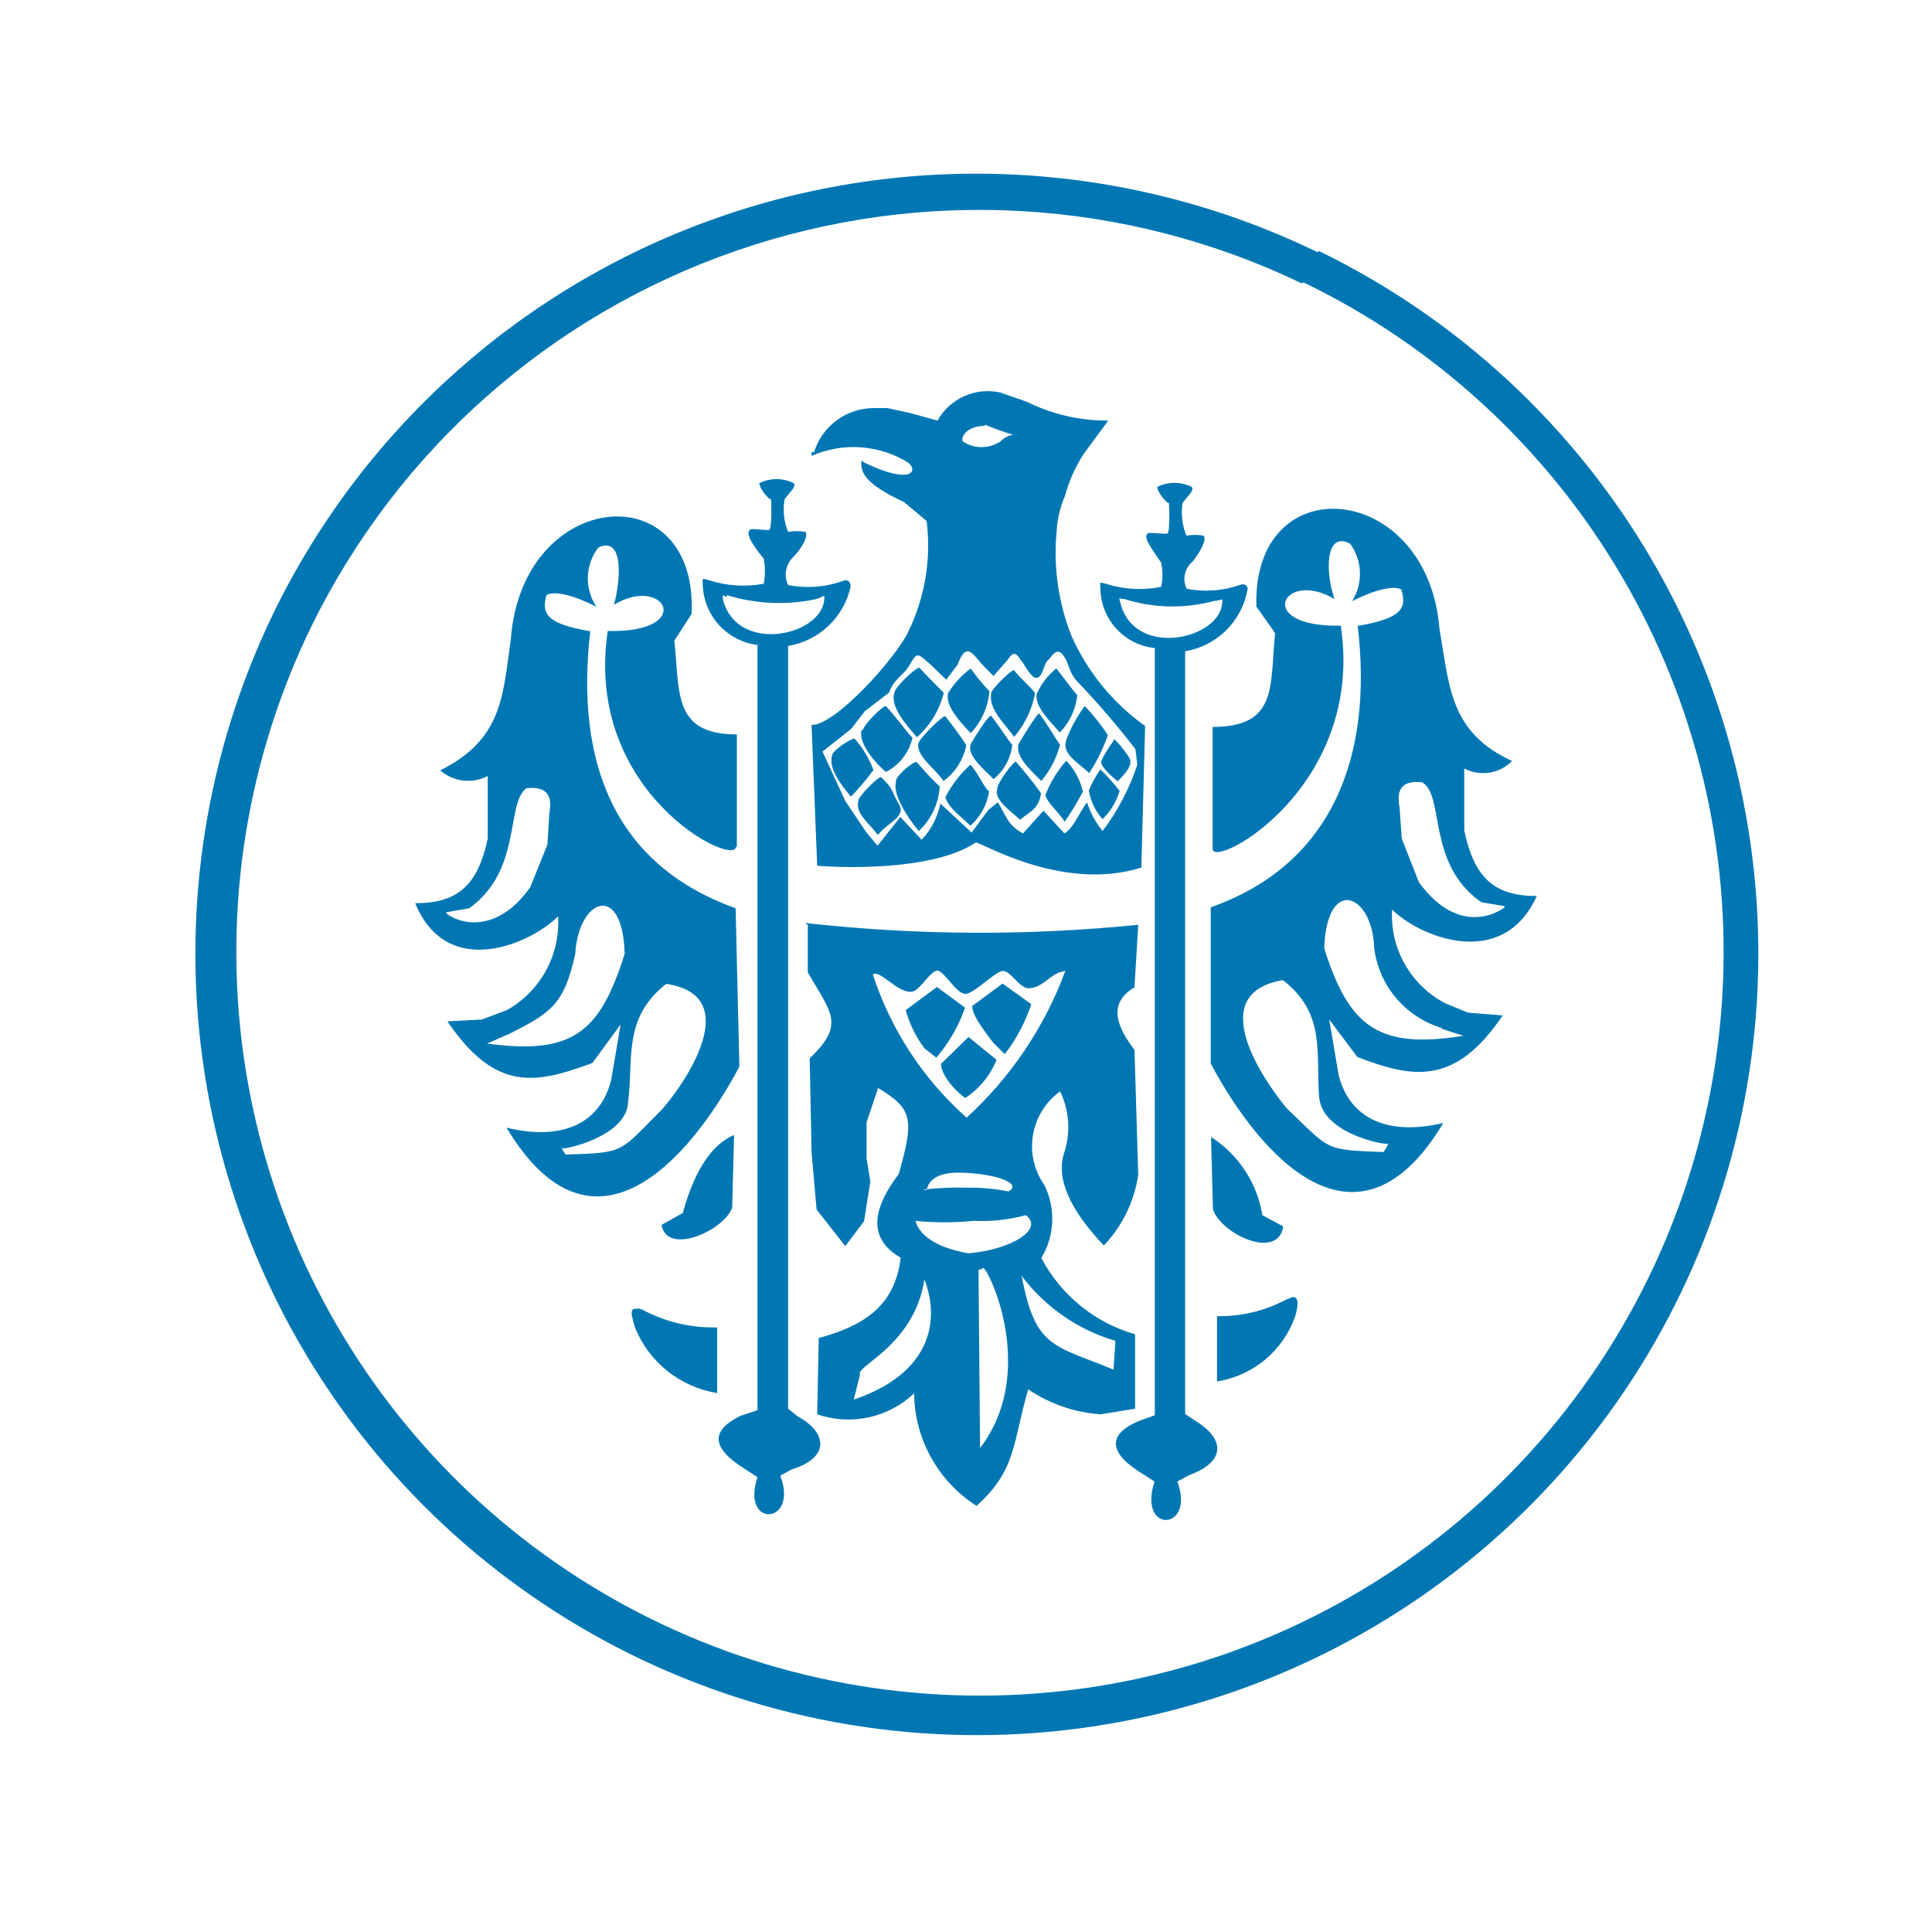<svg width="89" height="89" viewBox="0 0 89 89" fill="none" xmlns="http://www.w3.org/2000/svg">
<path fill-rule="evenodd" clip-rule="evenodd" d="M55.861 39.103C55.861 40.067 62.889 36.295 61.765 28.821C57.705 28.907 59.116 26.186 61.477 27.597C61.045 26.373 61.045 24.429 62.197 25.048C62.475 25.43 62.632 25.887 62.647 26.36C62.663 26.832 62.536 27.298 62.284 27.698C63.493 27.079 64.3 26.978 64.559 27.165C64.818 28.029 64.559 28.49 62.543 28.835C63.263 34.811 61.391 39.823 55.775 41.795V48.995C58.079 53.315 62.543 58.312 66.489 51.731C63.94 52.336 62.169 51.544 61.664 49.514L61.233 46.965L62.529 48.693C65.092 49.672 67.021 50.032 69.225 46.778L67.626 46.648L66.575 46.216C65.795 45.808 65.149 45.183 64.715 44.417C64.28 43.651 64.076 42.775 64.127 41.896C65.337 43.12 69.21 44.776 70.794 41.277C68.865 41.277 67.914 40.471 67.453 38.253V35.402C67.809 35.588 68.215 35.655 68.612 35.593C69.009 35.531 69.375 35.343 69.656 35.056C66.776 33.731 66.776 31.629 66.316 29.008C65.783 22.139 57.676 21.434 57.877 27.943L58.741 29.167C58.482 31.543 58.914 33.487 55.861 33.487V39.031V39.103ZM69.296 41.738L68.245 41.565C65.697 39.808 66.575 36.64 65.509 36.035C64.645 35.949 64.3 36.295 64.472 37.187L64.573 38.627L65.365 40.643C67.295 43.293 69.225 41.882 69.311 41.795L69.296 41.738ZM66.416 47.354C65.598 47.109 64.868 46.632 64.316 45.98C63.764 45.328 63.413 44.529 63.306 43.682C63.22 41.133 61.117 40.341 61.002 43.682C62.154 47.368 63.565 48.333 67.424 47.714C67.424 47.714 66.561 47.455 66.373 47.368L66.416 47.354ZM63.94 52.682C63.853 52.768 60.959 52.25 60.772 50.579C60.599 48.563 61.117 46.72 59.101 45.151C55.415 45.77 58.237 49.802 59.274 51.055C61.29 52.97 60.944 52.97 63.738 53.071C63.738 53.071 64.026 52.61 63.94 52.696V52.682ZM33.901 39.002C33.901 39.981 26.874 36.554 27.997 29.066C32.058 29.167 30.647 26.445 28.285 27.856C28.616 26.632 28.717 24.688 27.565 25.221C27.265 25.61 27.094 26.084 27.079 26.575C27.063 27.066 27.203 27.55 27.479 27.957C26.255 27.323 25.463 27.237 25.175 27.41C24.93 28.274 25.175 28.735 27.191 29.08C26.5 35.071 28.256 39.823 33.887 41.839L34.06 49.139C31.756 53.459 27.292 58.543 23.332 51.947C25.881 52.567 27.652 51.775 28.156 49.744L28.588 47.195L27.292 48.967C24.657 49.946 22.828 50.306 20.61 47.051L22.194 46.965L23.346 46.533C24.107 46.109 24.732 45.478 25.15 44.714C25.568 43.949 25.761 43.082 25.708 42.213C24.484 43.451 20.61 45.208 19.127 41.608C21.056 41.608 22.007 40.816 22.468 38.627V35.747C22.119 35.929 21.724 36.001 21.333 35.955C20.943 35.909 20.576 35.746 20.279 35.488C23.159 34.048 23.159 32.061 23.533 29.44C24.052 22.485 32.173 21.779 31.857 28.288L31.064 29.512C31.324 31.888 30.978 33.832 33.944 33.832V39.016L33.901 39.002ZM20.552 42.026L21.618 41.839C24.066 40.082 23.288 37 24.253 36.309C25.117 36.223 25.477 36.568 25.305 37.461L25.218 38.901L24.426 40.874C22.554 43.495 20.538 42.17 20.538 42.026H20.552ZM23.433 47.642C25.362 46.663 25.981 46.303 26.5 43.941C26.644 41.392 28.689 40.6 28.775 43.941C27.623 47.627 26.327 48.592 22.439 48.074L23.418 47.642H23.433ZM25.866 52.898C25.953 52.984 28.847 52.365 28.933 50.795C29.192 48.779 28.674 46.907 30.69 45.323C34.377 45.871 31.482 49.989 30.517 51.083C28.501 53.099 28.847 53.099 26.053 53.186C26.053 53.186 25.765 52.754 25.866 52.826V52.898ZM34.909 29.714C34.231 29.633 33.604 29.313 33.139 28.811C32.675 28.31 32.404 27.66 32.375 26.978C32.375 26.632 32.288 26.632 32.634 26.719C33.455 26.991 34.332 27.05 35.183 26.891C35.256 26.511 35.256 26.12 35.183 25.739C34.823 25.307 34.29 24.587 34.549 24.415C34.549 24.328 34.981 24.415 35.413 24.415C35.6 24.415 35.514 22.831 35.514 22.975C35.514 23.119 34.981 22.543 34.981 22.255C35.228 22.134 35.499 22.071 35.773 22.071C36.048 22.071 36.319 22.134 36.565 22.255C36.738 22.442 36.133 22.888 36.133 23.061C36.058 23.548 36.118 24.046 36.306 24.501C36.568 24.457 36.836 24.457 37.098 24.501C37.271 24.674 36.925 25.293 36.479 25.725C36.334 25.89 36.24 26.093 36.209 26.311C36.178 26.529 36.212 26.75 36.306 26.949C37.148 27.117 38.019 27.052 38.826 26.762C39.013 26.675 39.186 26.762 39.186 27.021C39.035 27.713 38.679 28.343 38.166 28.831C37.652 29.318 37.005 29.641 36.306 29.757V64.893L36.738 65.239C38.178 66.031 38.178 67.168 36.479 67.687L35.946 67.975C36.81 70.25 34.103 70.423 34.895 68.047L34.362 67.701C32.778 66.722 32.692 65.93 34.103 65.224L34.895 64.965V29.642L34.909 29.714ZM33.469 27.41C34.808 27.827 36.231 27.892 37.602 27.597C37.948 27.511 38.034 27.251 37.948 27.77C37.602 29.354 33.916 30.074 33.297 27.597C33.297 27.338 33.297 27.424 33.484 27.511V27.424L33.469 27.41ZM53.24 29.858C52.557 29.798 51.92 29.489 51.45 28.99C50.98 28.491 50.71 27.836 50.692 27.151C50.692 26.805 50.591 26.805 50.937 26.891C51.76 27.154 52.637 27.204 53.485 27.035C53.572 26.666 53.572 26.282 53.485 25.912C53.14 25.379 52.621 24.76 52.866 24.587C52.866 24.501 53.298 24.587 53.759 24.587C53.932 24.587 53.845 23.003 53.845 23.147C53.845 23.291 53.312 22.715 53.312 22.427C53.559 22.307 53.83 22.244 54.105 22.244C54.379 22.244 54.65 22.307 54.897 22.427C55.084 22.615 54.465 23.061 54.465 23.234C54.403 23.722 54.467 24.218 54.652 24.674C54.914 24.63 55.181 24.63 55.444 24.674C55.617 24.847 55.271 25.466 54.911 25.898C54.741 26.046 54.624 26.247 54.58 26.468C54.536 26.689 54.566 26.919 54.666 27.122C55.483 27.281 56.328 27.221 57.114 26.949C57.301 26.863 57.474 26.949 57.474 27.122C57.355 27.842 57.013 28.508 56.496 29.024C55.98 29.541 55.315 29.882 54.594 30.002V65.138L55.026 65.426C56.466 66.29 56.466 67.341 54.767 67.96L54.234 68.248C55.098 70.523 52.391 70.696 53.183 68.248L52.65 67.903C51.066 66.952 50.98 66.074 52.477 65.455L53.197 65.195V29.872L53.24 29.858ZM51.8 27.597C53.142 28.019 54.576 28.049 55.933 27.683C56.279 27.683 56.365 27.424 56.279 27.943C55.919 29.527 52.218 30.247 51.613 27.77C51.527 27.424 51.527 27.597 51.786 27.597H51.8ZM33.008 61.149C31.847 61.175 30.698 60.908 29.668 60.371C29.668 60.371 29.524 60.285 29.423 60.285C29.077 60.285 28.991 60.285 29.25 61.149C29.567 61.937 30.082 62.629 30.746 63.159C31.41 63.689 32.199 64.038 33.037 64.173V61.149H33.008ZM56.048 60.631C57.184 60.654 58.306 60.381 59.303 59.839C59.389 59.839 59.476 59.752 59.562 59.752C59.648 59.752 59.922 59.752 59.663 60.645C59.388 61.422 58.908 62.11 58.275 62.638C57.641 63.165 56.877 63.511 56.063 63.64V60.645L56.048 60.631ZM33.829 52.279C32.965 52.639 32.072 53.618 31.453 55.879L30.474 56.426C30.733 57.866 33.354 56.685 33.728 55.634L33.815 52.293L33.829 52.279ZM55.789 52.379C56.415 52.779 56.949 53.306 57.356 53.926C57.763 54.547 58.034 55.247 58.151 55.979L59.116 56.498C58.871 58.082 56.236 56.843 55.876 55.706L55.789 52.394V52.379ZM37.069 42.515C42.173 43.089 47.324 43.118 52.434 42.602L52.261 45.482C50.937 46.274 51.541 47.411 52.261 48.362L52.434 54.122C52.254 55.344 51.701 56.481 50.85 57.376C49.266 55.706 48.661 54.295 49.007 53.157C49.333 52.212 49.271 51.176 48.834 50.277C48.169 50.757 47.72 51.48 47.585 52.289C47.45 53.098 47.64 53.928 48.114 54.597C48.373 55.123 48.496 55.707 48.471 56.293C48.446 56.879 48.273 57.45 47.97 57.952C48.416 58.799 49.029 59.546 49.771 60.15C50.514 60.754 51.37 61.202 52.29 61.466V64.893L50.706 65.152C49.51 65.072 48.357 64.674 47.365 64C46.645 66.477 46.833 67.701 44.989 69.371C44.116 68.815 43.395 68.05 42.892 67.145C42.389 66.239 42.12 65.223 42.109 64.187C41.524 64.741 40.799 65.123 40.012 65.293C39.225 65.463 38.407 65.415 37.645 65.152L37.717 61.639C39.733 61.091 41.231 60.199 41.49 57.938C39.82 56.973 40.338 55.49 41.404 54.079C42.124 51.53 42.037 51.083 40.453 50.119L39.92 51.703V53.373L40.093 54.424L39.805 56.253L38.941 57.405L37.617 55.72L37.386 53.071L37.3 48.751C38.97 47.167 38.264 46.648 37.213 44.791V42.602L37.069 42.515ZM39.604 63.251C39.69 62.819 42.153 61.811 42.584 58.931C43.304 60.803 42.93 63.251 39.33 64.475L39.618 63.323L39.604 63.251ZM45.076 58.499L45.148 66.707C47.984 62.992 45.263 57.895 45.263 58.442L45.076 58.499ZM51.383 61.768C49.658 61.261 48.143 60.21 47.063 58.773C47.697 62.114 48.503 61.941 51.297 63.093L51.383 61.768ZM49.079 44.719C48.124 47.305 46.564 49.626 44.529 51.487C42.528 49.711 41.037 47.435 40.209 44.891C40.496 44.632 41.361 45.755 41.98 45.683C42.34 45.683 42.786 44.819 43.132 44.719C43.477 44.618 44.096 45.943 44.572 45.77C45.047 45.597 45.796 44.819 46.156 44.733C46.516 44.647 46.948 45.525 47.38 45.525C48.1 45.525 48.431 44.733 49.136 44.733L49.079 44.719ZM42.167 56.239C43.067 56.33 43.974 56.33 44.874 56.239C45.675 56.277 46.477 56.19 47.25 55.979C48.114 56.599 46.631 57.563 44.615 57.736C42.167 57.304 42.167 56.152 42.167 56.152V56.239ZM42.513 54.799C43.211 54.723 43.913 54.694 44.615 54.712C45.234 54.706 45.851 54.763 46.458 54.885C47.077 54.539 46.026 54.093 44.356 54.021C42.685 53.949 42.7 54.827 42.7 54.827L42.513 54.799ZM41.721 46.533C41.898 47.167 42.19 47.763 42.584 48.29L43.132 48.722C43.715 48.044 44.164 47.263 44.456 46.418L43.16 45.467L41.721 46.533ZM44.788 46.36C44.788 46.706 45.133 47.224 45.752 48.031L46.285 48.563C46.819 47.869 47.233 47.09 47.509 46.259L46.184 45.309L44.745 46.375L44.788 46.36ZM43.348 48.995C43.348 49.615 44.212 50.435 44.471 50.579C45.116 50.151 45.617 49.539 45.911 48.823L44.615 47.771L43.362 48.995H43.348ZM45.364 19.562C45.788 19.737 46.22 19.891 46.66 20.023C46.44 20.067 46.239 20.177 46.084 20.339C45.827 20.507 45.526 20.596 45.22 20.596C44.913 20.596 44.613 20.507 44.356 20.339C44.24 20.095 44.586 19.619 45.364 19.619V19.562ZM45.652 31.946C45.652 31.759 46.631 30.794 46.717 30.88C47.063 31.312 47.509 31.672 47.682 31.931C47.543 32.676 47.21 33.372 46.717 33.947C46.372 33.429 45.493 32.651 45.666 31.931L45.652 31.946ZM47.769 31.946C47.969 31.496 48.275 31.101 48.661 30.794C49.007 31.226 49.453 31.845 49.626 32.018C49.561 32.669 49.277 33.278 48.82 33.746C48.474 33.314 47.596 32.536 47.769 31.917V31.946ZM43.664 31.946C43.939 31.499 44.296 31.108 44.716 30.794C44.977 31.165 45.266 31.517 45.58 31.845C45.518 32.567 45.213 33.247 44.716 33.775C44.37 33.386 43.564 32.608 43.664 31.989V31.946ZM49.108 34.106C49.321 33.54 49.612 33.007 49.972 32.522C50.364 32.937 50.721 33.385 51.037 33.861C50.82 34.479 50.53 35.069 50.173 35.618C49.813 35.229 48.906 34.768 49.108 34.149V34.106ZM46.904 34.307C46.991 34.135 47.769 32.867 47.869 32.867C48.215 33.299 48.661 34.091 48.834 34.307C48.672 34.921 48.377 35.491 47.97 35.978C47.61 35.589 46.818 34.955 46.904 34.351V34.307ZM45.94 36.323C45.94 36.064 46.732 34.999 46.804 35.099C47.214 35.558 47.599 36.038 47.956 36.539C47.869 37.259 47.423 37.403 46.991 37.763C46.645 37.432 45.767 36.842 45.94 36.367V36.323ZM43.578 36.669C43.865 36.127 44.245 35.639 44.701 35.229C45.047 35.575 45.321 36.28 45.565 36.453C45.474 37.067 45.168 37.628 44.701 38.037C44.269 37.605 43.736 37.259 43.549 36.741L43.578 36.669ZM44.701 34.307C44.788 34.135 45.565 32.867 45.666 32.983C46.012 33.415 46.458 34.135 46.631 34.307C46.564 34.929 46.253 35.499 45.767 35.891C45.407 35.503 44.586 34.869 44.701 34.351V34.307ZM42.325 34.221C42.325 34.048 43.477 32.896 43.549 32.997C43.895 33.429 44.341 34.048 44.514 34.322C44.386 34.987 44.01 35.579 43.463 35.978C43.117 35.431 42.167 34.826 42.311 34.207L42.325 34.221ZM41.274 35.978C41.274 35.719 42.138 35.013 42.239 35.114C42.57 35.506 42.921 35.881 43.29 36.237C43.242 37.017 42.897 37.749 42.325 38.282C41.893 37.778 41.101 36.626 41.274 36.021V35.978ZM49.914 36.41C49.657 36.908 49.369 37.389 49.05 37.85C48.69 37.317 48.244 36.986 48.157 36.626C48.382 36.044 48.708 35.508 49.122 35.042C49.493 35.439 49.756 35.925 49.885 36.453L49.914 36.41ZM51.498 35.978C51.757 35.719 52.218 35.258 52.031 34.927C51.844 34.595 51.311 33.976 51.311 34.063C51.311 34.149 51.066 34.408 50.792 34.927C50.792 35.027 50.418 35.114 51.484 35.992L51.498 35.978ZM51.584 36.41C51.44 36.913 51.167 37.369 50.792 37.735C50.457 37.364 50.237 36.904 50.159 36.41C50.299 36.069 50.478 35.745 50.692 35.445C51.004 35.744 51.293 36.066 51.556 36.41H51.584ZM39.546 36.842C39.633 36.597 40.511 35.719 40.597 35.805C41.231 36.424 41.029 36.424 41.404 37.029C41.778 37.634 40.871 37.893 40.439 38.469C40.079 37.936 39.373 37.49 39.546 36.885V36.842ZM38.322 34.826C38.322 34.567 39.287 33.962 39.373 34.034C39.749 34.455 40.043 34.944 40.237 35.474C39.92 35.905 39.574 36.314 39.2 36.698C38.769 36.179 38.135 35.402 38.337 34.768L38.322 34.826ZM39.762 33.602C39.849 33.314 40.727 32.45 40.813 32.536C41.245 32.968 41.864 33.861 42.037 33.976C41.962 34.314 41.813 34.631 41.601 34.904C41.39 35.178 41.121 35.402 40.813 35.56C40.396 35.229 39.517 34.25 39.69 33.645L39.762 33.602ZM41.202 31.917C41.202 31.658 42.253 30.693 42.354 30.765C42.786 31.226 43.304 31.744 43.477 31.917C43.28 32.708 42.848 33.42 42.239 33.962C41.807 33.458 41.015 32.594 41.188 31.96L41.202 31.917ZM41.821 30.765C42.253 30.074 42.167 29.987 42.873 30.621L43.593 31.312L44.111 30.621C44.543 29.469 44.831 30.189 45.335 30.707L45.767 31.139L46.401 30.419C46.573 30.175 46.746 29.901 47.02 30.419C47.106 30.419 47.452 31.226 47.74 31.226C48.028 31.226 48.071 30.607 48.258 30.434C48.445 30.261 48.604 29.887 48.877 30.074C49.309 30.506 49.136 30.938 49.741 31.514C50.646 32.468 51.502 33.468 52.304 34.509L52.391 35.229C52.029 36.327 51.489 37.358 50.792 38.282C50.472 37.889 50.228 37.44 50.072 36.957C49.641 37.576 49.468 38.109 49.036 38.397L48.071 37.346L47.12 38.397C46.401 37.965 46.401 37.677 45.968 36.957L45.536 37.303L44.759 38.354L43.319 37.015C43.195 37.642 42.896 38.221 42.455 38.685L41.476 37.634L40.425 38.959L39.906 38.339L38.941 36.899L37.89 34.624L39.215 33.573L39.834 32.767L40.957 31.903C41.188 31.269 41.62 31.096 41.821 30.751V30.765ZM37.501 20.829C37.684 20.239 38.051 19.723 38.548 19.357C39.046 18.992 39.648 18.796 40.266 18.799H40.885L41.937 19.029L43.189 19.375C43.467 18.878 43.896 18.484 44.415 18.251C44.934 18.017 45.514 17.957 46.069 18.079L47.308 18.511C48.471 19.088 49.753 19.384 51.052 19.375L49.928 20.901C49.541 21.495 49.249 22.146 49.065 22.831C48.838 23.35 48.706 23.906 48.676 24.472C48.517 26.117 48.754 27.776 49.367 29.311C50.107 30.965 51.275 32.392 52.751 33.443L52.578 39.967C48.892 41.119 45.119 38.743 44.946 38.815C42.93 40.154 38.61 39.967 37.645 39.88L37.386 33.4C38.509 33.4 41.303 30.275 41.85 29.08C42.615 27.503 42.906 25.736 42.685 23.997L41.648 23.133C39.978 22.341 39.604 21.837 39.69 21.218L39.834 21.319C41.937 22.327 42.311 21.722 41.85 21.319C41.188 20.906 40.435 20.661 39.657 20.606C38.879 20.55 38.099 20.686 37.386 21.002V20.829H37.501ZM60.052 13.01C66.156 15.96 71.248 20.656 74.682 26.502C78.116 32.348 79.738 39.081 79.343 45.85C78.948 52.618 76.553 59.117 72.462 64.524C68.371 69.931 62.767 74.002 56.361 76.222C49.955 78.442 43.034 78.712 36.475 76.996C29.915 75.28 24.013 71.657 19.514 66.585C15.015 61.512 12.123 55.219 11.203 48.502C10.283 41.784 11.377 34.945 14.346 28.85C18.328 20.731 25.357 14.515 33.902 11.556C42.447 8.597 51.815 9.135 59.965 13.053L60.052 13.01ZM60.772 11.57C67.17 14.688 72.501 19.634 76.09 25.781C79.678 31.928 81.364 39.001 80.934 46.106C80.504 53.211 77.977 60.03 73.673 65.699C69.369 71.368 63.481 75.635 56.753 77.959C50.025 80.282 42.759 80.56 35.873 78.755C28.988 76.95 22.792 73.145 18.068 67.82C13.345 62.495 10.306 55.889 9.336 48.837C8.366 41.786 9.508 34.605 12.618 28.202C16.801 19.636 24.211 13.079 33.222 9.97C42.233 6.86 52.109 7.451 60.685 11.613L60.772 11.57Z" fill="#0077B3"/>
</svg>
